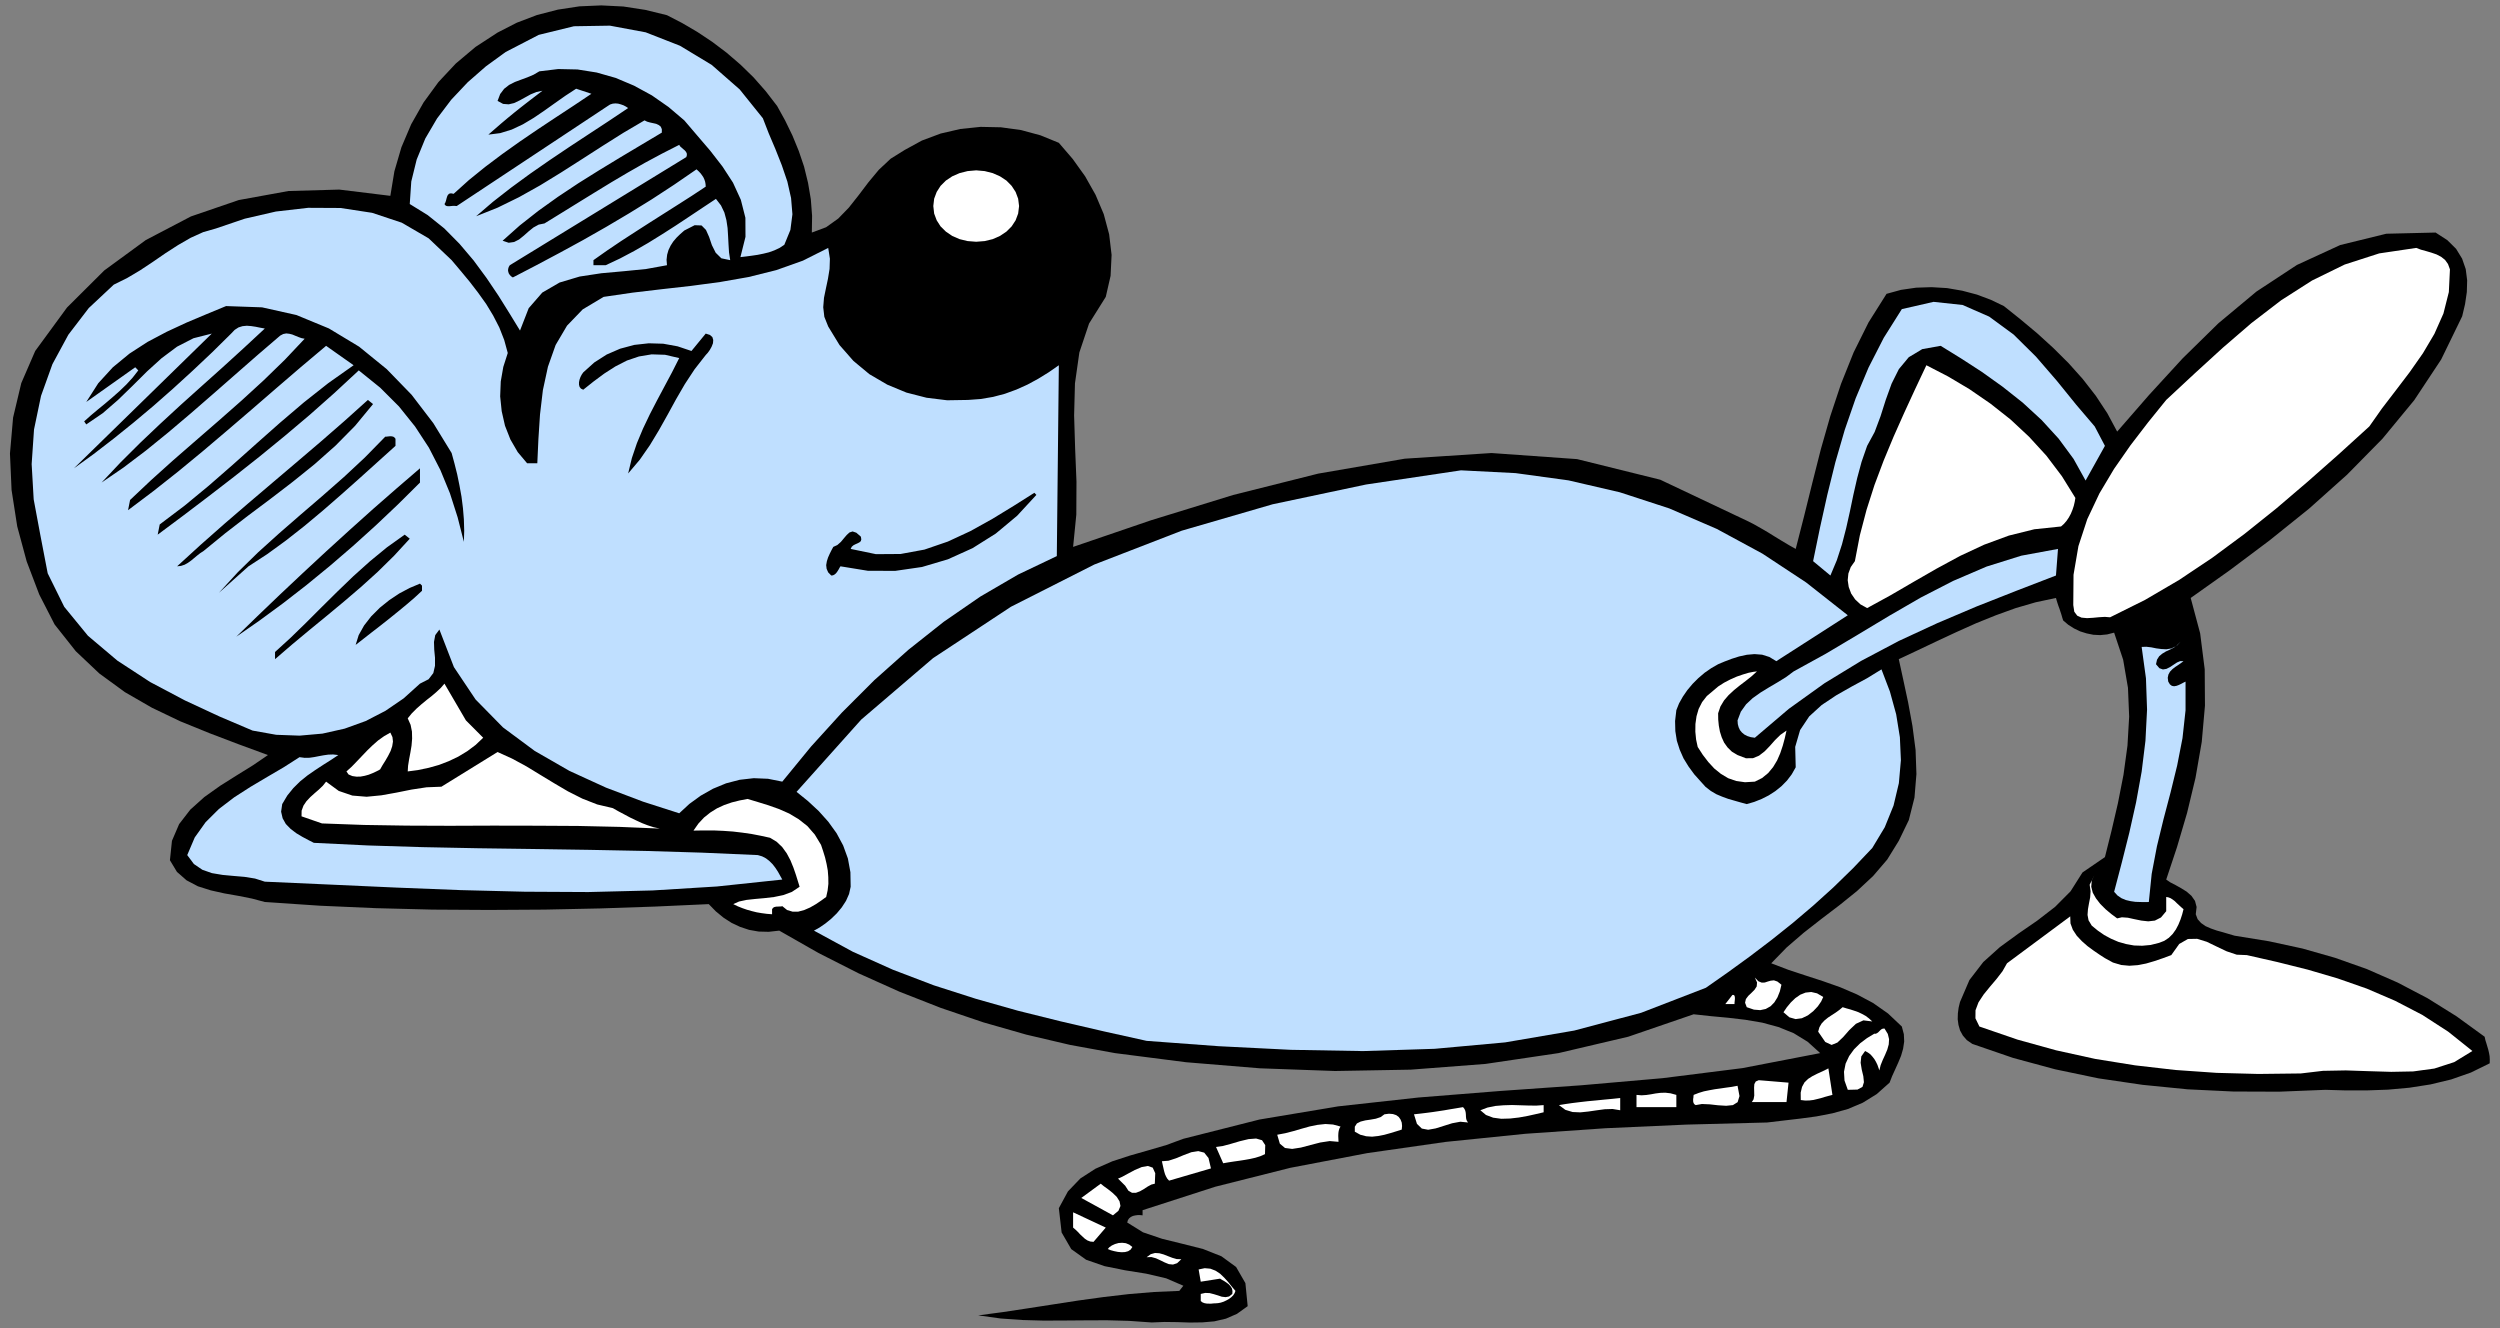 <?xml version="1.0" encoding="UTF-8" standalone="no"?>
<svg
   xmlns:dc="http://purl.org/dc/elements/1.1/"
   xmlns:cc="http://creativecommons.org/ns#"
   xmlns:rdf="http://www.w3.org/1999/02/22-rdf-syntax-ns#"
   xmlns:svg="http://www.w3.org/2000/svg"
   xmlns="http://www.w3.org/2000/svg"
   xmlns:sodipodi="http://sodipodi.sourceforge.net/DTD/sodipodi-0.dtd"
   xmlns:inkscape="http://www.inkscape.org/namespaces/inkscape"
   version="1.0"
   width="2487.337mm"
   height="1321.308mm"
   id="svg105"
   sodipodi:docname="GC000174.WMF">
  <rect width="100%" height="100%" fill="#808080" stroke="none"/>
  <sodipodi:namedview
     pagecolor="#ffffff"
     bordercolor="#666666"
     borderopacity="1"
     objecttolerance="10"
     gridtolerance="10"
     guidetolerance="10"
     inkscape:pageopacity="0"
     inkscape:pageshadow="2"
     inkscape:window-width="640"
     inkscape:window-height="480"
     id="namedview107" />
  <defs
     id="defs3">
    <pattern
       id="WMFhbasepattern"
       patternUnits="userSpaceOnUse"
       width="6"
       height="6"
       x="0"
       y="0" />
  </defs>
  <path
     style="fill:none;stroke:none;"
     d="  M 0,4993.28   L 9400.32,4993.28   L 9400.32,0   L 0,0   z "
     id="path5" />
  <path
     style="fill:#000000;fill-rule:evenodd;fill-opacity:1;stroke:none;"
     d="  M 2922.343,398.675   L 2952.5,453.271   L 2979.8,509.454   L 3003.608,567.541   L 3023.606,626.58   L 3038.526,687.524   L 3049.001,749.103   L 3053.763,811.634   L 3052.811,874.483   L 3106.458,854.485   L 3152.169,821.791   L 3191.849,780.845   L 3228.989,733.867   L 3265.495,685.62   L 3304.857,638.325   L 3349.298,596.743   L 3402.311,563.732   L 3466.751,528.499   L 3537.222,502.153   L 3611.186,485.013   L 3687.371,477.077   L 3763.874,478.664   L 3839.742,489.139   L 3912.435,508.819   L 3981.637,537.069   L 4033.697,597.695   L 4080.36,662.766   L 4119.723,732.597   L 4150.514,805.286   L 4170.831,881.148   L 4180.036,958.598   L 4176.227,1037.317   L 4158.133,1116.354   L 4095.28,1216.658   L 4058.775,1325.532   L 4042.268,1441.706   L 4039.093,1562.324   L 4042.903,1686.434   L 4047.982,1811.179   L 4047.347,1935.289   L 4035.284,2056.542   L 4327.963,1956.556   L 4637.148,1861.331   L 4956.809,1781.024   L 5282.502,1724.842   L 5608.512,1703.575   L 5930.395,1726.429   L 6243.072,1803.878   L 6541.465,1945.129   L 6568.447,1957.825   L 6595.429,1971.474   L 6621.777,1986.393   L 6648.442,2001.946   L 6674.472,2018.134   L 6700.502,2034.005   L 6726.532,2049.559   L 6752.562,2064.16   L 6784.306,1940.05   L 6815.414,1814.353   L 6847.158,1688.974   L 6882.712,1564.546   L 6923.026,1443.293   L 6970.325,1325.214   L 7026.511,1212.214   L 7094.126,1104.927   L 7148.408,1090.008   L 7205.547,1081.756   L 7263.321,1079.851   L 7321.73,1083.343   L 7378.869,1093.183   L 7434.103,1107.784   L 7486.48,1127.464   L 7535.366,1150.953   L 7598.536,1201.422   L 7660.755,1253.478   L 7721.068,1308.391   L 7778.524,1365.526   L 7832.172,1425.518   L 7881.057,1488.366   L 7924.546,1554.389   L 7961.369,1622.951   L 8081.044,1485.509   L 8207.702,1347.433   L 8341.978,1215.705   L 8485.144,1096.357   L 8637.197,996.371   L 8800.043,921.46   L 8973.365,878.926   L 9158.749,874.483   L 9202.873,903.05   L 9235.887,935.744   L 9258.425,972.564   L 9272.075,1011.924   L 9277.471,1054.14   L 9276.201,1098.261   L 9269.535,1143.652   L 9258.742,1189.36   L 9179.7,1351.877   L 9078.437,1504.872   L 8959.08,1649.614   L 8825.755,1785.151   L 8682.591,1913.07   L 8534.029,2032.418   L 8384.515,2144.466   L 8237.859,2248.579   L 8273.412,2381.577   L 8290.553,2516.796   L 8291.506,2653.602   L 8279.443,2789.774   L 8255.952,2924.994   L 8224.209,3057.039   L 8186.433,3185.275   L 8145.801,3307.481   L 8161.038,3317.955   L 8180.72,3328.113   L 8201.671,3339.857   L 8222.621,3352.871   L 8240.716,3368.742   L 8254.048,3387.787   L 8260.079,3410.641   L 8256.905,3437.939   L 8263.888,3456.349   L 8276.904,3470.95   L 8293.728,3482.695   L 8314.044,3491.582   L 8335.947,3499.2   L 8358.803,3505.549   L 8381.341,3512.214   L 8402.927,3518.563   L 8532.124,3539.512   L 8658.148,3566.81   L 8780.679,3601.726   L 8900.036,3643.942   L 9015.901,3694.729   L 9128.592,3753.768   L 9237.474,3821.695   L 9343.181,3898.51   L 9346.038,3911.524   L 9349.847,3923.586   L 9353.339,3935.331   L 9356.831,3947.075   L 9359.688,3959.454   L 9361.91,3971.834   L 9362.545,3984.848   L 9362.227,3998.497   L 9291.756,4033.095   L 9217.475,4059.123   L 9139.703,4077.851   L 9060.343,4090.23   L 8979.713,4097.53   L 8899.401,4100.387   L 8820.676,4100.387   L 8744.491,4098.165   L 8570.535,4105.148   L 8397.53,4104.514   L 8226.113,4096.261   L 8057.236,4079.438   L 7890.898,4054.997   L 7728.369,4021.033   L 7569.967,3978.182   L 7416.644,3925.491   L 7396.01,3911.207   L 7381.091,3894.066   L 7370.615,3875.021   L 7364.584,3854.072   L 7361.727,3832.805   L 7362.362,3810.586   L 7365.219,3789.001   L 7370.298,3768.052   L 7405.851,3685.206   L 7457.911,3617.597   L 7520.764,3561.097   L 7590.6,3510.31   L 7661.072,3461.745   L 7728.051,3410.006   L 7786.143,3351.602   L 7830.902,3280.818   L 7915.341,3223.048   L 7940.101,3124.014   L 7964.226,3020.219   L 7985.177,2913.249   L 8000.097,2804.058   L 8006.445,2694.867   L 8002.001,2586.628   L 7983.907,2480.928   L 7949.941,2379.037   L 7923.594,2385.703   L 7897.564,2388.242   L 7871.851,2386.973   L 7846.774,2381.894   L 7822.331,2374.276   L 7799.158,2363.166   L 7777.572,2349.517   L 7758.208,2333.012   L 7754.716,2321.902   L 7751.542,2310.793   L 7748.05,2300.318   L 7744.558,2289.526   L 7740.749,2279.368   L 7737.257,2268.894   L 7734.083,2258.736   L 7731.226,2248.579   L 7655.041,2264.767   L 7579.807,2286.669   L 7505.209,2313.649   L 7431.246,2343.486   L 7357.6,2376.498   L 7284.589,2410.461   L 7211.896,2445.06   L 7140.155,2478.706   L 7157.296,2557.425   L 7175.39,2641.858   L 7191.58,2730.1   L 7203.325,2820.246   L 7206.499,2910.71   L 7199.198,2999.269   L 7177.93,3083.702   L 7140.155,3161.786   L 7096.665,3232.253   L 7043.336,3294.466   L 6982.705,3350.967   L 6917.312,3403.658   L 6849.381,3455.397   L 6782.718,3507.453   L 6718.596,3562.684   L 6660.504,3622.358   L 6724.627,3646.799   L 6790.019,3668.383   L 6855.412,3689.65   L 6920.169,3712.504   L 6983.022,3739.485   L 7043.336,3771.544   L 7099.84,3811.221   L 7151.582,3860.103   L 7159.201,3888.988   L 7160.471,3916.603   L 7156.344,3943.901   L 7148.725,3970.246   L 7137.932,3996.275   L 7126.505,4021.668   L 7115.077,4046.744   L 7105.554,4071.185   L 7056.986,4114.354   L 7004.608,4146.73   L 6949.056,4170.219   L 6890.965,4186.407   L 6830.334,4198.151   L 6769.068,4206.404   L 6706.85,4213.705   L 6645.267,4221.006   L 6340.843,4228.941   L 6037.372,4242.59   L 5735.17,4263.539   L 5436.142,4294.011   L 5141.241,4336.228   L 4852.055,4391.458   L 4569.851,4462.56   L 4296.536,4550.801   L 4296.536,4570.164   L 4287.331,4569.212   L 4278.125,4569.212   L 4268.602,4570.481   L 4260.348,4572.386   L 4252.412,4576.195   L 4246.064,4581.273   L 4241.302,4588.257   L 4238.762,4597.144   L 4298.124,4633.964   L 4370.182,4658.405   L 4447.637,4677.45   L 4524.14,4696.813   L 4593.024,4724.111   L 4648.259,4764.423   L 4683.177,4825.049   L 4691.748,4911.704   L 4651.433,4940.589   L 4609.849,4958.682   L 4566.042,4968.839   L 4521.283,4972.648   L 4474.62,4973.283   L 4427.321,4971.696   L 4379.07,4971.061   L 4330.82,4972.965   L 4244.794,4966.934   L 4162.26,4964.712   L 4081.948,4965.03   L 4003.223,4965.665   L 3924.18,4965.982   L 3844.503,4963.76   L 3762.921,4958.047   L 3678.483,4946.302   L 3771.81,4933.923   L 3866.089,4919.639   L 3960.369,4905.038   L 4054.965,4890.437   L 4149.562,4877.423   L 4244.476,4866.313   L 4339.391,4858.378   L 4434.622,4854.252   L 4449.859,4834.889   L 4385.102,4806.957   L 4310.186,4789.499   L 4230.827,4776.802   L 4153.689,4761.248   L 4084.17,4737.125   L 4028.3,4697.13   L 3992.112,4634.599   L 3981.637,4543.183   L 4015.92,4480.017   L 4062.584,4431.453   L 4119.088,4394.95   L 4182.576,4367.017   L 4249.873,4345.115   L 4318.757,4325.435   L 4386.054,4305.756   L 4449.859,4282.267   L 4735.872,4209.896   L 5031.725,4160.379   L 5333.927,4127.05   L 5639.938,4102.609   L 5946.584,4081.025   L 6251.643,4054.362   L 6551.94,4016.589   L 6844.619,3960.089   L 6797.638,3917.555   L 6744.943,3885.179   L 6687.487,3862.007   L 6626.538,3845.502   L 6562.733,3834.709   L 6497.976,3827.091   L 6432.901,3821.061   L 6368.778,3814.077   L 6122.763,3898.51   L 5860.558,3960.089   L 5586.291,4000.718   L 5305.04,4022.303   L 5020.297,4027.381   L 4737.142,4017.224   L 4459.7,3994.37   L 4192.734,3960.089   L 4024.174,3929.3   L 3859.106,3890.575   L 3697.212,3844.232   L 3538.175,3790.271   L 3381.995,3729.01   L 3228.672,3660.13   L 3077.888,3583.633   L 2930.279,3499.518   L 2890.599,3503.961   L 2852.824,3503.009   L 2816.953,3496.661   L 2783.305,3485.551   L 2750.926,3470.315   L 2720.452,3450.635   L 2691.882,3427.147   L 2665.218,3399.849   L 2463.009,3409.054   L 2256.991,3416.037   L 2048.116,3420.481   L 1837.654,3421.751   L 1625.922,3420.481   L 1414.508,3415.085   L 1204.046,3405.88   L 995.806,3391.913   L 947.238,3378.899   L 896.13,3368.742   L 843.753,3359.537   L 792.645,3348.11   L 744.394,3332.874   L 701.54,3310.337   L 665.352,3278.596   L 639.005,3234.792   L 646.623,3161.786   L 673.605,3098.938   L 715.507,3044.66   L 768.52,2997.047   L 827.881,2954.831   L 890.416,2915.471   L 951.365,2877.699   L 1007.551,2839.291   L 897.083,2798.662   L 786.931,2756.763   L 677.732,2712.325   L 571.708,2661.538   L 469.81,2602.816   L 373.626,2532.667   L 285.06,2448.869   L 205.383,2348.248   L 147.609,2235.565   L 100.311,2111.138   L 64.758,1979.41   L 43.489,1842.603   L 37.458,1705.479   L 49.203,1570.26   L 79.995,1440.754   L 132.372,1319.818   L 252.047,1156.349   L 392.037,1017.003   L 548.217,902.733   L 718.047,813.856   L 897.717,752.277   L 1084.689,718.314   L 1275.787,712.918   L 1467.838,736.406   L 1483.075,644.038   L 1509.422,553.892   L 1546.245,467.237   L 1592.909,385.026   L 1648.778,308.529   L 1714.17,238.697   L 1788.134,176.484   L 1870.985,122.523   L 1943.361,85.385   L 2019.229,56.5   L 2097.954,36.185   L 2179.218,23.806   L 2261.118,20.315   L 2343.969,24.441   L 2426.503,37.138   L 2508.085,57.135   L 2565.224,86.655   L 2622.046,119.983   L 2677.915,157.121   L 2732.197,198.068   L 2784.257,242.824   L 2833.778,291.071   L 2879.806,343.445   L 2922.343,398.675  z "
     id="path7" />
  <path
     style="fill:#bfdfff;fill-rule:evenodd;fill-opacity:1;stroke:none;"
     d="  M 2868.696,444.701   L 2890.599,501.201   L 2915.677,560.24   L 2939.802,621.184   L 2960.753,682.763   L 2974.72,744.659   L 2979.8,805.603   L 2972.181,864.643   L 2949.325,920.508   L 2930.914,932.57   L 2911.868,941.458   L 2891.552,948.758   L 2870.918,953.837   L 2849.015,958.281   L 2827.429,961.455   L 2805.843,964.312   L 2784.257,966.851   L 2803.303,890.671   L 2802.986,818.935   L 2785.844,751.325   L 2756.323,686.889   L 2716.643,625.945   L 2670.614,566.589   L 2621.411,509.136   L 2573.16,452.636   L 2514.117,402.484   L 2451.264,358.681   L 2384.284,322.178   L 2315.082,292.975   L 2243.659,272.661   L 2171.6,261.234   L 2099.224,259.647   L 2028.118,268.217   L 2006.532,280.914   L 1983.359,290.754   L 1959.233,299.641   L 1936.378,308.211   L 1914.474,319.321   L 1895.745,333.922   L 1880.826,353.602   L 1870.985,379.63   L 1891.936,390.74   L 1912.887,392.327   L 1933.203,387.566   L 1953.837,377.726   L 1974.153,366.616   L 1995.421,354.872   L 2017.007,345.984   L 2039.863,341.223   L 2011.611,362.807   L 1984.628,383.439   L 1958.598,403.754   L 1933.521,423.751   L 1908.761,444.066   L 1884.635,464.38   L 1860.51,485.33   L 1836.384,506.279   L 1881.143,500.566   L 1924.315,487.234   L 1966.217,467.555   L 2007.167,443.114   L 2046.846,416.133   L 2086.526,387.883   L 2126.206,359.95   L 2166.521,333.605   L 2223.977,352.65   L 2156.998,397.406   L 2089.383,441.844   L 2021.451,486.917   L 1954.789,532.308   L 1888.762,579.285   L 1824.957,627.215   L 1763.373,677.05   L 1705.917,728.788   L 1695.759,726.884   L 1688.775,728.471   L 1684.014,733.232   L 1681.157,739.581   L 1678.935,747.199   L 1677.03,754.817   L 1674.491,762.117   L 1671.316,767.196   L 1674.491,771.957   L 1678.935,774.496   L 1684.014,775.449   L 1690.045,775.449   L 1696.076,774.814   L 1703.06,774.179   L 1710.044,774.179   L 1717.345,774.814   L 2285.243,398.675   L 2294.131,392.962   L 2303.972,389.788   L 2314.448,388.835   L 2324.923,389.788   L 2335.081,392.644   L 2344.922,396.136   L 2353.81,400.897   L 2362.063,406.293   L 2290.005,454.541   L 2216.041,503.105   L 2140.808,552.622   L 2066.21,602.774   L 1992.247,654.196   L 1921.141,706.252   L 1853.209,759.26   L 1790.356,813.221   L 1871.303,780.845   L 1951.615,741.485   L 2030.975,697.047   L 2109.699,648.799   L 2187.789,598.965   L 2266.197,548.496   L 2344.287,499.296   L 2423.646,452.636   L 2433.17,457.397   L 2444.28,460.571   L 2456.025,463.111   L 2467.453,465.65   L 2476.976,470.094   L 2484.595,476.125   L 2488.722,485.647   L 2488.722,498.661   L 2410.949,545.004   L 2332.224,591.982   L 2252.864,640.229   L 2174.774,689.111   L 2097.954,740.215   L 2024.308,792.907   L 1954.472,847.82   L 1890.032,905.272   L 1912.887,912.89   L 1933.203,910.033   L 1951.932,900.511   L 1970.026,885.91   L 1987.485,870.356   L 2005.897,855.438   L 2025.578,844.645   L 2047.481,840.202   L 2110.334,801.477   L 2173.505,762.435   L 2236.358,723.71   L 2299.21,685.302   L 2362.063,648.165   L 2425.551,611.979   L 2489.356,577.698   L 2554.114,544.687   L 2557.606,550.4   L 2563.002,555.162   L 2568.716,560.24   L 2574.43,565.001   L 2579.192,570.398   L 2582.366,576.111   L 2583.001,583.094   L 2580.779,590.712   L 1917.014,997.323   L 1913.205,1003.671   L 1911.3,1009.702   L 1910.348,1016.05   L 1911.3,1022.081   L 1913.205,1028.112   L 1917.014,1033.826   L 1921.775,1038.904   L 1928.442,1043.348   L 2017.007,997.323   L 2105.255,950.345   L 2192.551,902.733   L 2279.529,853.216   L 2365.238,802.429   L 2450.629,749.738   L 2535.068,694.507   L 2619.189,636.738   L 2627.125,644.038   L 2634.108,651.339   L 2639.822,658.957   L 2644.901,666.575   L 2648.711,674.828   L 2651.568,683.398   L 2653.155,692.286   L 2653.79,701.808   L 2601.412,736.406   L 2548.717,770.053   L 2495.705,803.699   L 2442.693,837.345   L 2389.363,871.626   L 2336.033,906.224   L 2283.338,941.775   L 2231.596,978.278   L 2231.596,997.323   L 2277.625,997.323   L 2331.589,971.93   L 2384.919,943.679   L 2437.296,913.525   L 2489.039,881.466   L 2540.147,848.772   L 2590.937,815.126   L 2641.41,781.48   L 2692.2,747.833   L 2711.246,772.592   L 2723.944,799.255   L 2731.562,827.822   L 2736.006,857.342   L 2737.911,888.132   L 2739.498,918.604   L 2741.403,949.076   L 2745.847,978.278   L 2712.516,971.295   L 2691.247,950.345   L 2676.963,921.778   L 2666.487,890.988   L 2654.742,864.643   L 2638.235,847.82   L 2612.205,846.867   L 2573.16,866.865   L 2557.606,880.514   L 2543.956,893.845   L 2531.576,908.446   L 2521.735,923.682   L 2513.799,940.188   L 2508.72,957.646   L 2506.498,977.008   L 2508.085,997.323   L 2429.36,1011.607   L 2345.874,1019.859   L 2261.435,1027.477   L 2179.853,1039.857   L 2104.303,1062.393   L 2039.228,1100.166   L 1988.12,1158.888   L 1955.424,1243.003   L 1916.379,1179.203   L 1874.794,1112.545   L 1829.718,1045.57   L 1780.833,979.23   L 1727.82,916.699   L 1670.681,858.929   L 1608.146,808.777   L 1540.849,767.196   L 1546.563,682.446   L 1566.879,599.917   L 1599.257,520.881   L 1643.381,445.653   L 1696.711,375.186   L 1758.612,309.481   L 1827.179,249.489   L 1901.459,195.529   L 2025.896,131.093   L 2158.267,98.717   L 2293.497,96.495   L 2428.091,121.571   L 2556.971,172.04   L 2676.328,244.093   L 2781.4,336.144   L 2868.696,444.701  z "
     id="path9" />
  <path
     style="fill:#000000;fill-rule:evenodd;fill-opacity:1;stroke:none;"
     d="  M 4035.284,709.743   L 4052.743,752.595   L 4070.52,796.716   L 4086.709,842.106   L 4100.042,888.132   L 4108.295,935.427   L 4111.152,982.722   L 4106.39,1030.652   L 4093.058,1077.947   L 4062.266,1143.017   L 4022.904,1204.278   L 3975.606,1260.779   L 3921.958,1310.613   L 3862.28,1353.147   L 3798.157,1386.158   L 3730.225,1409.012   L 3659.436,1419.487   L 3613.408,1420.756   L 3566.744,1421.074   L 3519.128,1419.487   L 3471.83,1414.726   L 3424.849,1406.473   L 3380.09,1392.506   L 3337.553,1373.144   L 3298.508,1346.481   L 3276.605,1324.579   L 3253.432,1301.091   L 3230.576,1276.967   L 3210.26,1251.573   L 3193.753,1226.498   L 3183.913,1201.104   L 3182.326,1176.028   L 3191.214,1150.953   L 3175.659,1083.025   L 3174.39,1017.003   L 3185.5,953.202   L 3208.356,891.623   L 3239.782,833.218   L 3279.462,777.353   L 3324.856,724.662   L 3375.329,675.145   L 3454.371,629.12   L 3540.397,591.664   L 3629.914,566.589   L 3721.019,555.796   L 3809.585,562.462   L 3893.706,588.49   L 3969.574,636.738   L 4035.284,709.743  z "
     id="path11" />
  <path
     style="fill:#bfdfff;fill-rule:evenodd;fill-opacity:1;stroke:none;"
     d="  M 1698.299,978.278   L 1732.582,1018.907   L 1766.23,1059.536   L 1797.974,1100.801   L 1828.131,1143.017   L 1854.478,1186.503   L 1877.651,1231.576   L 1896.063,1278.554   L 1909.395,1327.436   L 1892.571,1379.81   L 1883.048,1434.406   L 1880.826,1490.588   L 1886.54,1546.136   L 1898.92,1600.732   L 1919.236,1652.471   L 1946.853,1700.083   L 1982.089,1741.982   L 2020.499,1741.982   L 2024.626,1651.201   L 2030.657,1558.515   L 2041.45,1467.099   L 2060.496,1378.858   L 2089.383,1297.282   L 2132.238,1224.593   L 2191.281,1163.332   L 2270.006,1116.354   L 2378.57,1100.483   L 2488.722,1087.469   L 2598.555,1075.09   L 2707.754,1060.489   L 2814.731,1041.761   L 2919.169,1015.733   L 3019.162,980.182   L 3114.394,932.252   L 3120.742,972.882   L 3119.473,1011.289   L 3113.441,1048.427   L 3105.823,1084.295   L 3098.522,1119.846   L 3095.665,1155.396   L 3099.791,1191.264   L 3114.394,1227.767   L 3156.93,1297.599   L 3209.308,1357.273   L 3269.304,1407.108   L 3336.601,1446.467   L 3408.66,1476.304   L 3484.21,1495.667   L 3561.665,1505.189   L 3640.073,1503.92   L 3687.688,1500.428   L 3734.352,1492.493   L 3778.793,1480.748   L 3822.282,1464.878   L 3863.867,1446.15   L 3904.182,1424.248   L 3943.227,1400.124   L 3981.637,1373.461   L 3974.018,2091.14   L 3828.314,2160.655   L 3686.736,2243.183   L 3548.968,2338.09   L 3415.961,2443.473   L 3287.715,2557.743   L 3165.819,2679.631   L 3049.954,2807.232   L 2941.707,2939.277   L 2888.06,2928.485   L 2834.412,2926.263   L 2781.4,2932.294   L 2730.293,2945.626   L 2681.09,2965.94   L 2635.061,2991.969   L 2592.207,3023.075   L 2554.114,3058.309   L 2417.933,3014.505   L 2278.894,2961.814   L 2141.443,2898.965   L 2010.658,2823.738   L 1891.301,2735.178   L 1788.451,2630.431   L 1706.869,2508.543   L 1652.27,2367.293   L 1636.715,2388.242   L 1631.954,2413.953   L 1632.906,2443.155   L 1635.763,2473.31   L 1635.763,2503.782   L 1629.414,2531.08   L 1611.638,2554.251   L 1579.259,2570.757   L 1517.676,2626.305   L 1449.426,2672.965   L 1375.146,2711.372   L 1296.103,2739.94   L 1212.617,2758.667   L 1126.591,2766.285   L 1038.66,2763.111   L 949.777,2747.24   L 825.976,2694.549   L 695.509,2633.923   L 564.724,2564.726   L 441.24,2484.102   L 330.771,2390.782   L 241.571,2281.908   L 179.353,2155.893   L 151.418,2010.516   L 126.658,1877.836   L 119.04,1745.156   L 127.928,1615.015   L 154.275,1488.684   L 197.13,1369.335   L 257.126,1258.557   L 333.946,1158.253   L 427.908,1070.329   L 477.428,1045.888   L 526.631,1016.685   L 574.565,984.944   L 622.498,951.932   L 669.796,921.46   L 717.095,894.162   L 764.076,872.896   L 811.691,859.247   L 920.256,822.426   L 1037.39,795.446   L 1158.652,781.48   L 1280.549,782.114   L 1398.954,800.207   L 1510.692,837.345   L 1611.638,896.067   L 1698.299,978.278  z "
     id="path13" />
  <path
     style="fill:#ffffff;fill-rule:evenodd;fill-opacity:1;stroke:none;"
     d="  M 9212.714,1012.876   L 9208.587,1098.261   L 9188.271,1178.885   L 9154.305,1255.382   L 9111.133,1328.388   L 9061.295,1399.49   L 9008.918,1468.369   L 8956.858,1536.296   L 8909.559,1603.589   L 8794.012,1708.653   L 8677.512,1811.496   L 8560.059,1911.8   L 8440.702,2007.342   L 8318.488,2097.806   L 8194.052,2180.969   L 8066.124,2255.88   L 7934.704,2321.267   L 7915.341,2319.68   L 7893.437,2320.95   L 7870.264,2323.172   L 7848.043,2324.441   L 7827.41,2322.537   L 7811.221,2315.236   L 7800.11,2300.318   L 7796.301,2275.242   L 7797.253,2161.289   L 7815.665,2053.685   L 7848.996,1952.112   L 7894.707,1855.3   L 7949.624,1763.249   L 8011.525,1674.372   L 8077.552,1588.352   L 8145.801,1503.92   L 8251.508,1405.521   L 8358.168,1308.074   L 8466.415,1214.753   L 8578.153,1129.051   L 8694.336,1054.775   L 8816.867,994.784   L 8946.7,952.885   L 9086.055,932.252   L 9103.832,938.918   L 9123.513,944.314   L 9142.877,950.028   L 9162.241,956.694   L 9179.382,965.581   L 9194.302,977.326   L 9205.413,992.879   L 9212.714,1012.876  z "
     id="path15" />
  <path
     style="fill:#bfdfff;fill-rule:evenodd;fill-opacity:1;stroke:none;"
     d="  M 7915.341,1676.594   L 7842.647,1807.053   L 7797.253,1725.476   L 7741.384,1649.614   L 7676.944,1579.147   L 7605.837,1513.76   L 7529.97,1453.768   L 7452.197,1398.22   L 7373.79,1347.433   L 7297.604,1300.456   L 7228.403,1312.835   L 7177.612,1343.307   L 7140.472,1388.063   L 7113.172,1442.658   L 7091.269,1503.285   L 7071.588,1565.181   L 7049.367,1624.538   L 7021.115,1676.594   L 7000.164,1736.903   L 6983.657,1798.165   L 6969.372,1860.696   L 6956.357,1923.227   L 6942.39,1985.758   L 6926.518,2047.019   L 6907.154,2106.694   L 6883.029,2164.146   L 6817.954,2110.185   L 6843.667,1985.441   L 6871.284,1861.013   L 6901.758,1737.856   L 6936.994,1616.285   L 6977.943,1497.889   L 7026.511,1382.032   L 7083.65,1270.301   L 7151.582,1162.38   L 7270.939,1135.082   L 7380.138,1146.826   L 7480.132,1190.63   L 7571.872,1257.922   L 7655.993,1341.085   L 7734.4,1431.866   L 7807.411,1522.012   L 7876.93,1603.589   L 7915.341,1676.594  z "
     id="path17" />
  <path
     style="fill:#000000;fill-rule:evenodd;fill-opacity:1;stroke:none;"
     d="  M 1698.299,1703.575   L 1709.091,1743.252   L 1719.249,1783.881   L 1727.82,1825.78   L 1735.439,1867.679   L 1740.835,1910.53   L 1744.327,1953.064   L 1745.597,1995.915   L 1744.327,2037.497   L 1720.837,1945.129   L 1691.95,1854.982   L 1656.079,1767.693   L 1612.907,1683.578   L 1560.847,1603.906   L 1500.216,1528.361   L 1429.745,1457.894   L 1349.116,1392.824   L 1257.376,1477.891   L 1165.001,1559.785   L 1071.039,1639.139   L 976.76,1716.271   L 881.211,1791.816   L 785.344,1865.775   L 689.16,1938.78   L 592.976,2010.516   L 600.595,1972.109   L 693.922,1901.643   L 785.027,1826.415   L 874.544,1748.33   L 963.745,1668.659   L 1052.628,1589.94   L 1142.78,1513.125   L 1234.838,1440.436   L 1329.752,1373.461   L 1226.267,1300.456   L 1131.67,1380.127   L 1038.978,1459.799   L 946.92,1539.47   L 855.181,1618.19   L 763.123,1696.274   L 670.749,1772.454   L 576.787,1846.73   L 481.555,1918.466   L 489.173,1880.058   L 567.898,1805.783   L 650.75,1731.19   L 736.458,1656.597   L 823.119,1581.369   L 908.51,1506.142   L 991.997,1429.644   L 1071.357,1352.512   L 1145.637,1273.793   L 1133.892,1271.571   L 1122.464,1267.444   L 1110.719,1262.683   L 1099.291,1257.922   L 1087.863,1255.065   L 1076.436,1253.795   L 1065.008,1256.017   L 1053.58,1262.048   L 970.728,1333.15   L 886.924,1406.473   L 802.168,1480.748   L 717.412,1554.389   L 632.338,1626.443   L 548.217,1694.687   L 464.413,1758.17   L 381.879,1814.67   L 453.303,1738.808   L 527.266,1665.167   L 602.817,1593.431   L 679.954,1522.33   L 758.044,1452.181   L 837.087,1381.397   L 916.129,1309.343   L 995.806,1235.385   L 978.347,1232.211   L 961.205,1228.719   L 944.381,1226.18   L 928.192,1224.91   L 912.002,1226.498   L 896.765,1231.259   L 882.48,1240.464   L 869.148,1254.43   L 797.724,1324.897   L 724.713,1393.776   L 650.75,1461.386   L 576.469,1526.774   L 501.236,1589.94   L 426.321,1650.249   L 351.722,1707.701   L 278.077,1761.027   L 796.454,1254.43   L 727.57,1271.888   L 665.669,1303.63   L 607.896,1346.799   L 552.979,1396.633   L 498.697,1450.594   L 443.78,1503.92   L 386.323,1553.754   L 324.423,1595.97   L 316.487,1584.543   L 340.612,1562.959   L 366.959,1540.74   L 394.577,1518.203   L 422.511,1494.397   L 449.494,1470.591   L 475.524,1445.515   L 499.014,1419.804   L 519.965,1392.824   L 508.537,1381.08   L 324.423,1511.538   L 369.499,1441.071   L 424.416,1381.08   L 486.951,1329.658   L 555.201,1285.537   L 627.259,1247.447   L 701.858,1212.849   L 776.456,1181.425   L 850.102,1150.953   L 985.331,1155.714   L 1114.528,1184.599   L 1236.742,1235.068   L 1350.385,1303.63   L 1454.188,1388.063   L 1547.832,1484.557   L 1629.414,1591.209   L 1698.299,1703.575  z "
     id="path19" />
  <path
     style="fill:#000000;fill-rule:evenodd;fill-opacity:1;stroke:none;"
     d="  M 2653.79,1335.054   L 2611.888,1388.697   L 2575.382,1444.245   L 2542.051,1501.698   L 2510.625,1559.15   L 2478.246,1616.92   L 2443.963,1673.738   L 2405.87,1728.651   L 2362.063,1780.389   L 2376.031,1722.62   L 2395.077,1666.437   L 2417.933,1611.841   L 2443.645,1557.88   L 2470.945,1505.189   L 2499.197,1452.181   L 2527.132,1399.807   L 2554.114,1346.481   L 2500.784,1334.102   L 2450.629,1332.515   L 2402.695,1340.45   L 2357.619,1355.686   L 2314.13,1377.905   L 2272.546,1404.568   L 2232.231,1434.406   L 2193.186,1465.512   L 2184.615,1461.386   L 2179.536,1455.037   L 2177.314,1446.785   L 2177.314,1437.262   L 2179.218,1427.74   L 2182.71,1417.9   L 2187.472,1408.695   L 2193.186,1400.442   L 2234.77,1362.987   L 2281.434,1333.15   L 2331.907,1311.248   L 2385.236,1296.964   L 2439.518,1290.933   L 2494.118,1292.52   L 2548.083,1302.36   L 2600.142,1319.818   L 2653.79,1254.43   L 2669.662,1259.509   L 2678.867,1267.762   L 2682.042,1278.554   L 2681.09,1290.616   L 2676.01,1303.63   L 2669.344,1315.692   L 2661.408,1326.801   L 2653.79,1335.054  z "
     id="path21" />
  <path
     style="fill:#ffffff;fill-rule:evenodd;fill-opacity:1;stroke:none;"
     d="  M 7804.237,1872.44   L 7801.697,1887.359   L 7798.206,1902.277   L 7793.127,1917.514   L 7787.095,1932.115   L 7779.477,1946.081   L 7770.906,1958.778   L 7761.065,1970.205   L 7750.272,1979.727   L 7649.962,1990.202   L 7554.095,2014.008   L 7461.085,2048.289   L 7371.25,2090.188   L 7282.685,2138.118   L 7195.389,2188.27   L 7108.093,2239.057   L 7021.115,2286.669   L 6996.037,2272.703   L 6976.039,2253.975   L 6961.119,2232.073   L 6951.913,2207.315   L 6948.104,2181.921   L 6950.644,2156.528   L 6959.532,2132.405   L 6975.086,2110.185   L 6993.815,2012.738   L 7018.893,1917.196   L 7048.732,1823.876   L 7083.333,1731.825   L 7120.791,1641.678   L 7160.788,1551.85   L 7201.738,1462.973   L 7243.957,1373.461   L 7325.539,1415.678   L 7406.168,1463.608   L 7484.576,1517.569   L 7559.809,1576.926   L 7630.28,1642.631   L 7695.355,1713.732   L 7753.447,1790.547   L 7804.237,1872.44  z "
     id="path23" />
  <path
     style="fill:#000000;fill-rule:evenodd;fill-opacity:1;stroke:none;"
     d="  M 1402.763,1519.473   L 1335.466,1601.049   L 1261.82,1675.642   L 1183.095,1745.474   L 1101.196,1811.496   L 1016.757,1876.249   L 932.001,1939.733   L 847.562,2004.803   L 765.663,2071.778   L 752.965,2080.031   L 741.22,2089.236   L 729.792,2098.758   L 718.682,2107.963   L 706.619,2116.534   L 694.239,2123.517   L 680.589,2127.961   L 665.987,2129.548   L 754.235,2048.924   L 844.07,1969.57   L 934.858,1891.485   L 1025.963,1814.036   L 1116.433,1737.221   L 1206.903,1660.089   L 1295.786,1582.639   L 1383.399,1503.92   L 1402.763,1519.473  z "
     id="path25" />
  <path
     style="fill:#000000;fill-rule:evenodd;fill-opacity:1;stroke:none;"
     d="  M 1487.201,1649.931   L 1487.201,1676.594   L 1419.27,1737.856   L 1351.02,1799.435   L 1282.136,1860.696   L 1213.569,1920.37   L 1144.05,1978.457   L 1074.531,2033.053   L 1004.694,2083.84   L 934.54,2129.548   L 823.119,2229.216   L 894.543,2151.45   L 970.411,2077.174   L 1049.136,2006.073   L 1130.083,1935.606   L 1211.347,1865.775   L 1292.611,1794.356   L 1371.971,1720.398   L 1448.791,1641.996   L 1453.236,1641.996   L 1458.315,1641.361   L 1463.711,1640.726   L 1469.425,1640.409   L 1474.504,1641.044   L 1479.266,1642.313   L 1483.71,1645.487   L 1487.201,1649.931  z "
     id="path27" />
  <path
     style="fill:#000000;fill-rule:evenodd;fill-opacity:1;stroke:none;"
     d="  M 1579.259,1814.67   L 1497.042,1896.247   L 1413.238,1975.601   L 1327.53,2053.05   L 1240.869,2127.643   L 1152.938,2199.697   L 1064.69,2268.259   L 976.125,2333.329   L 888.512,2394.273   L 968.189,2316.823   L 1051.675,2236.834   L 1138.019,2155.576   L 1226.584,2073.365   L 1315.467,1992.424   L 1404.667,1912.435   L 1492.915,1835.303   L 1579.259,1761.027   L 1579.259,1814.67  z "
     id="path29" />
  <path
     style="fill:#bfdfff;fill-rule:evenodd;fill-opacity:1;stroke:none;"
     d="  M 6948.422,2313.649   L 6679.551,2486.324   L 6653.521,2470.453   L 6626.221,2461.883   L 6597.651,2459.661   L 6568.765,2462.2   L 6539.56,2468.549   L 6511.625,2477.436   L 6484.961,2487.594   L 6460.835,2497.751   L 6434.805,2512.669   L 6410.045,2529.81   L 6386.555,2549.807   L 6364.969,2571.392   L 6344.97,2595.198   L 6328.146,2619.639   L 6313.861,2645.032   L 6303.703,2670.426   L 6298.941,2711.372   L 6299.894,2749.462   L 6305.608,2785.648   L 6316.4,2819.294   L 6330.685,2851.67   L 6349.414,2882.142   L 6371,2911.662   L 6395.76,2939.277   L 6413.537,2958.957   L 6433.218,2974.193   L 6454.169,2986.573   L 6476.072,2995.778   L 6498.61,3004.03   L 6521.783,3010.696   L 6544.957,3017.362   L 6568.447,3023.71   L 6596.699,3015.457   L 6624.634,3004.348   L 6650.981,2991.016   L 6676.059,2974.828   L 6698.914,2956.418   L 6719.865,2935.151   L 6737.642,2911.662   L 6752.562,2885.317   L 6750.657,2808.502   L 6769.068,2745.336   L 6803.352,2693.914   L 6850.333,2651.063   L 6904.615,2614.878   L 6962.706,2581.866   L 7020.797,2550.442   L 7075.08,2517.113   L 7106.824,2600.594   L 7130.314,2685.979   L 7144.281,2772.316   L 7148.091,2858.654   L 7140.472,2944.991   L 7120.473,3029.106   L 7087.46,3110.682   L 7040.479,3188.767   L 6968.42,3264.629   L 6894.457,3336.683   L 6818.271,3405.562   L 6740.499,3471.585   L 6660.504,3535.386   L 6579.875,3596.647   L 6497.658,3656.321   L 6414.807,3714.409   L 6171.648,3808.364   L 5919.602,3875.339   L 5659.937,3919.777   L 5394.875,3943.901   L 5125.369,3952.471   L 4853.959,3947.71   L 4581.914,3934.061   L 4311.773,3914.064   L 4150.197,3878.196   L 3988.938,3840.74   L 3827.997,3800.746   L 3668.959,3755.673   L 3511.51,3705.204   L 3357.552,3646.481   L 3206.768,3578.872   L 3060.747,3499.518   L 3081.38,3488.091   L 3103.601,3472.855   L 3125.504,3455.079   L 3146.772,3434.447   L 3165.501,3411.911   L 3181.373,3387.47   L 3192.801,3361.759   L 3198.832,3334.461   L 3197.88,3279.865   L 3188.357,3228.126   L 3170.58,3179.244   L 3145.82,3133.219   L 3114.711,3090.05   L 3078.523,3049.738   L 3038.208,3012.283   L 2995.354,2977.685   L 3238.512,2705.976   L 3508.653,2474.897   L 3801.649,2281.59   L 4114.961,2122.882   L 4443.828,1995.598   L 4785.71,1896.247   L 5136.797,1821.971   L 5493.916,1768.645   L 5699.299,1779.12   L 5898.333,1806.418   L 6091.019,1851.173   L 6277.038,1911.8   L 6455.756,1988.932   L 6627.491,2081.935   L 6791.607,2190.174   L 6948.422,2313.649  z "
     id="path31" />
  <path
     style="fill:#000000;fill-rule:evenodd;fill-opacity:1;stroke:none;"
     d="  M 3897.198,1861.013   L 3824.822,1939.415   L 3744.51,2006.39   L 3657.214,2061.303   L 3564.522,2103.202   L 3467.068,2132.087   L 3366.44,2146.688   L 3263.59,2146.371   L 3160.422,2129.548   L 3157.248,2134.626   L 3154.391,2140.023   L 3150.899,2145.736   L 3147.407,2151.132   L 3142.963,2156.528   L 3137.884,2160.655   L 3132.17,2163.511   L 3125.822,2164.146   L 3114.076,2152.084   L 3108.362,2138.753   L 3106.775,2125.104   L 3109.315,2110.503   L 3113.759,2096.536   L 3120.108,2082.253   L 3126.774,2068.921   L 3133.44,2056.542   L 3148.677,2049.559   L 3162.01,2037.814   L 3173.12,2024.483   L 3183.913,2011.786   L 3194.388,2002.264   L 3206.133,1998.455   L 3220.101,2003.216   L 3237.242,2018.134   L 3238.83,2028.292   L 3236.925,2034.958   L 3231.846,2039.401   L 3225.18,2042.893   L 3217.244,2046.385   L 3209.625,2050.194   L 3202.959,2055.907   L 3198.832,2064.16   L 3293.747,2083.84   L 3386.439,2083.205   L 3476.274,2066.699   L 3564.205,2036.545   L 3648.961,1997.185   L 3731.812,1951.16   L 3811.807,1902.277   L 3889.58,1853.078   L 3897.198,1861.013  z "
     id="path33" />
  <path
     style="fill:#000000;fill-rule:evenodd;fill-opacity:1;stroke:none;"
     d="  M 1540.849,2025.753   L 1481.805,2089.871   L 1420.539,2150.18   L 1357.369,2207.315   L 1293.246,2262.228   L 1227.854,2316.506   L 1162.779,2369.832   L 1098.021,2423.793   L 1034.216,2478.706   L 1034.216,2451.726   L 1092.625,2398.4   L 1151.034,2341.582   L 1209.442,2283.177   L 1269.121,2224.138   L 1329.117,2166.368   L 1391.335,2110.503   L 1455.14,2058.129   L 1521.802,2010.516   L 1540.849,2025.753  z "
     id="path35" />
  <path
     style="fill:#bfdfff;fill-rule:evenodd;fill-opacity:1;stroke:none;"
     d="  M 7731.226,2164.146   L 7581.395,2221.916   L 7432.516,2280.638   L 7285.224,2343.169   L 7140.472,2410.144   L 6998.259,2485.372   L 6860.491,2569.487   L 6726.849,2665.347   L 6598.921,2774.221   L 6583.684,2771.999   L 6570.669,2767.872   L 6559.559,2762.159   L 6550.353,2754.541   L 6543.052,2745.653   L 6537.973,2734.861   L 6534.798,2722.799   L 6533.846,2708.833   L 6546.226,2676.139   L 6565.908,2648.524   L 6590.985,2625.035   L 6620.507,2604.086   L 6651.616,2585.041   L 6683.995,2565.995   L 6715.421,2546.633   L 6744.943,2524.731   L 6865.57,2458.391   L 6984.609,2387.607   L 7103.332,2316.189   L 7223.006,2246.992   L 7344.585,2184.461   L 7470.291,2130.5   L 7601.076,2089.553   L 7738.845,2064.16   L 7731.226,2164.146  z "
     id="path37" />
  <path
     style="fill:#000000;fill-rule:evenodd;fill-opacity:1;stroke:none;"
     d="  M 1586.877,2202.236   L 1586.877,2221.599   L 1557.99,2248.262   L 1527.199,2274.607   L 1494.82,2301.27   L 1462.124,2327.616   L 1428.793,2353.961   L 1396.731,2378.72   L 1365.94,2402.843   L 1337.37,2425.063   L 1348.798,2388.242   L 1369.114,2352.057   L 1395.779,2317.776   L 1428.158,2285.399   L 1463.711,2256.832   L 1501.804,2231.439   L 1540.849,2210.806   L 1579.259,2194.618   L 1586.877,2202.236  z "
     id="path39" />
  <path
     style="fill:#bfdfff;fill-rule:evenodd;fill-opacity:1;stroke:none;"
     d="  M 8107.391,2497.751   L 8120.089,2512.669   L 8133.421,2517.431   L 8146.753,2515.209   L 8160.403,2508.226   L 8173.418,2499.655   L 8186.433,2491.085   L 8198.496,2486.006   L 8210.876,2486.324   L 8201.036,2493.624   L 8190.56,2500.925   L 8179.45,2508.226   L 8169.292,2516.161   L 8160.086,2525.684   L 8154.055,2536.476   L 8151.515,2548.855   L 8153.42,2563.139   L 8159.769,2573.613   L 8167.07,2579.01   L 8175.323,2580.597   L 8184.529,2579.01   L 8193.1,2575.835   L 8202.305,2571.392   L 8210.559,2566.948   L 8218.495,2563.139   L 8218.495,2671.06   L 8207.067,2775.49   L 8187.068,2878.016   L 8162.308,2979.272   L 8135.643,3080.528   L 8110.883,3182.419   L 8091.202,3285.896   L 8080.409,3391.913   L 8064.537,3392.231   L 8048.03,3391.913   L 8029.936,3391.279   L 8012.159,3388.739   L 7994.383,3384.613   L 7977.559,3377.63   L 7962.639,3367.472   L 7949.941,3353.506   L 7978.828,3243.363   L 8007.08,3130.997   L 8032.475,3017.362   L 8053.426,2901.822   L 8067.711,2785.648   L 8073.743,2668.521   L 8069.616,2550.76   L 8053.426,2432.681   L 8070.886,2432.046   L 8089.614,2434.268   L 8108.343,2438.077   L 8127.707,2440.616   L 8146.436,2441.568   L 8165.165,2438.394   L 8182.624,2429.824   L 8199.448,2413.318   L 8187.703,2426.015   L 8174.053,2435.537   L 8159.134,2443.155   L 8144.532,2449.821   L 8130.882,2458.074   L 8119.454,2467.596   L 8111.2,2480.61   L 8107.391,2497.751  z "
     id="path41" />
  <path
     style="fill:#ffffff;fill-rule:evenodd;fill-opacity:1;stroke:none;"
     d="  M 6606.857,2524.731   L 6586.541,2543.142   L 6564.955,2560.282   L 6542.417,2577.423   L 6520.831,2594.88   L 6500.515,2613.608   L 6483.056,2633.923   L 6469.406,2656.777   L 6460.835,2682.17   L 6461.153,2705.659   L 6463.375,2728.513   L 6467.501,2751.049   L 6474.168,2772.316   L 6483.373,2792.631   L 6496.388,2810.724   L 6512.578,2826.595   L 6533.846,2839.291   L 6565.273,2851.353   L 6591.938,2851.036   L 6614.793,2841.513   L 6635.744,2825.325   L 6655.108,2805.328   L 6674.472,2783.426   L 6694.788,2763.429   L 6717.961,2747.24   L 6711.612,2775.49   L 6703.993,2803.74   L 6694.47,2832.308   L 6682.725,2859.288   L 6667.488,2884.682   L 6649.077,2906.901   L 6626.221,2925.628   L 6598.921,2939.277   L 6561.781,2941.499   L 6528.45,2936.738   L 6498.293,2926.263   L 6471.311,2910.075   L 6446.233,2889.76   L 6424.012,2865.637   L 6403.061,2838.339   L 6384.015,2808.819   L 6377.984,2780.887   L 6375.127,2751.684   L 6375.444,2722.482   L 6379.571,2693.28   L 6387.507,2665.982   L 6400.522,2640.271   L 6418.298,2617.417   L 6441.789,2597.737   L 6460.835,2581.549   L 6483.056,2567.265   L 6506.864,2554.886   L 6531.307,2544.094   L 6554.48,2536.158   L 6575.748,2529.81   L 6593.525,2526.318   L 6606.857,2524.731  z "
     id="path43" />
  <path
     style="fill:#ffffff;fill-rule:evenodd;fill-opacity:1;stroke:none;"
     d="  M 1751.946,2708.833   L 1817.021,2774.221   L 1788.134,2801.519   L 1756.707,2825.007   L 1723.059,2845.322   L 1687.823,2862.145   L 1650.683,2876.429   L 1612.273,2887.221   L 1572.91,2895.474   L 1533.23,2900.87   L 1534.5,2879.603   L 1538.309,2855.797   L 1543.071,2830.721   L 1547.515,2804.058   L 1549.737,2777.712   L 1549.102,2751.049   L 1544.023,2725.656   L 1533.23,2701.215   L 1548.785,2682.17   L 1566.561,2664.395   L 1585.29,2647.889   L 1604.971,2631.701   L 1624.018,2616.782   L 1641.794,2601.546   L 1657.666,2586.628   L 1671.316,2570.757   L 1751.946,2708.833  z "
     id="path45" />
  <path
     style="fill:#ffffff;fill-rule:evenodd;fill-opacity:1;stroke:none;"
     d="  M 1429.428,2893.252   L 1415.778,2900.553   L 1401.493,2907.218   L 1386.256,2913.249   L 1371.336,2917.376   L 1355.782,2920.232   L 1340.545,2920.55   L 1324.99,2918.328   L 1310.706,2912.297   L 1302.77,2900.87   L 1322.451,2883.095   L 1341.814,2863.097   L 1361.178,2842.783   L 1380.86,2822.151   L 1400.858,2802.788   L 1421.809,2784.378   L 1444.03,2768.507   L 1467.838,2754.858   L 1475.774,2771.682   L 1477.678,2788.505   L 1474.821,2806.28   L 1468.79,2824.055   L 1459.584,2842.148   L 1449.426,2859.923   L 1438.633,2877.064   L 1429.428,2893.252  z "
     id="path47" />
  <path
     style="fill:#ffffff;fill-rule:evenodd;fill-opacity:1;stroke:none;"
     d="  M 2304.607,3038.946   L 2325.875,3051.008   L 2347.461,3062.435   L 2369.364,3074.179   L 2391.268,3084.654   L 2413.171,3094.811   L 2435.392,3103.382   L 2457.93,3110.682   L 2481.103,3115.761   L 2330.002,3109.413   L 2174.457,3105.921   L 2015.42,3104.969   L 1854.478,3104.651   L 1691.95,3105.286   L 1530.056,3104.651   L 1368.797,3102.112   L 1210.712,3096.399   L 1133.892,3069.736   L 1134.209,3048.469   L 1141.193,3029.424   L 1152.303,3012.918   L 1166.906,2997.365   L 1182.778,2983.081   L 1198.967,2969.115   L 1213.887,2954.831   L 1226.267,2939.277   L 1273.883,2974.193   L 1324.99,2991.651   L 1378.637,2996.095   L 1434.189,2990.699   L 1490.693,2980.542   L 1547.515,2969.115   L 1604.019,2960.544   L 1659.888,2958.322   L 1870.985,2827.864   L 1925.585,2852.623   L 1978.915,2881.508   L 2030.975,2913.249   L 2083.352,2944.991   L 2135.729,2975.78   L 2189.694,3003.078   L 2245.563,3024.98   L 2304.607,3038.946  z "
     id="path49" />
  <path
     style="fill:#bfdfff;fill-rule:evenodd;fill-opacity:1;stroke:none;"
     d="  M 1272.295,2839.291   L 1244.043,2858.019   L 1214.839,2876.429   L 1185.317,2895.791   L 1156.43,2915.789   L 1128.495,2938.325   L 1103.1,2963.401   L 1080.245,2991.651   L 1061.198,3023.71   L 1057.072,3052.278   L 1062.786,3077.036   L 1074.848,3098.62   L 1092.942,3117.031   L 1114.211,3133.219   L 1137.066,3146.868   L 1159.604,3158.93   L 1180.238,3169.404   L 1384.034,3179.244   L 1589.734,3185.593   L 1797.022,3189.719   L 2005.897,3192.576   L 2215.724,3195.75   L 2426.503,3199.876   L 2637.918,3206.225   L 2849.65,3215.43   L 2865.839,3220.191   L 2880.441,3227.809   L 2893.456,3237.966   L 2905.519,3250.028   L 2915.994,3263.677   L 2925.517,3278.278   L 2933.771,3293.197   L 2941.707,3307.481   L 2696.009,3333.509   L 2453.486,3348.427   L 2212.55,3354.458   L 1972.883,3353.189   L 1732.264,3347.158   L 1490.059,3337.635   L 1244.996,3326.526   L 995.806,3315.416   L 958.983,3303.672   L 919.303,3297.323   L 878.036,3293.832   L 837.087,3290.023   L 797.089,3283.357   L 760.901,3270.66   L 729.157,3249.076   L 704.08,3215.43   L 732.332,3149.09   L 773.281,3091.637   L 823.119,3042.12   L 880.576,2998.317   L 941.841,2958.957   L 1005.012,2921.502   L 1067.23,2884.999   L 1126.273,2847.227   L 1145.637,2849.766   L 1164.049,2849.448   L 1181.508,2846.909   L 1199.284,2843.418   L 1216.426,2840.243   L 1234.203,2837.704   L 1252.614,2837.069   L 1272.295,2839.291  z "
     id="path51" />
  <path
     style="fill:#ffffff;fill-rule:evenodd;fill-opacity:1;stroke:none;"
     d="  M 3087.411,3177.022   L 3095.347,3200.829   L 3102.648,3224.635   L 3108.362,3249.076   L 3112.807,3273.517   L 3114.711,3298.593   L 3115.028,3323.669   L 3112.172,3348.427   L 3106.775,3372.868   L 3088.046,3386.517   L 3067.73,3400.166   L 3046.144,3412.546   L 3024.241,3422.068   L 3001.703,3428.099   L 2980.117,3428.099   L 2959.801,3422.068   L 2941.707,3407.467   L 2936.945,3408.736   L 2931.866,3408.736   L 2926.152,3409.054   L 2921.073,3409.054   L 2915.359,3410.006   L 2910.598,3411.276   L 2906.471,3414.45   L 2903.297,3418.894   L 2903.297,3437.939   L 2883.298,3436.352   L 2864.252,3433.812   L 2845.523,3430.638   L 2827.429,3426.194   L 2809.335,3421.116   L 2791.876,3415.085   L 2774.416,3408.102   L 2757.275,3399.849   L 2779.178,3390.009   L 2807.43,3383.978   L 2839.492,3380.486   L 2874.727,3377.312   L 2910.28,3373.186   L 2945.516,3365.885   L 2977.895,3353.823   L 3006.782,3334.461   L 3000.433,3313.829   L 2992.814,3289.388   L 2983.609,3262.725   L 2972.498,3235.427   L 2958.531,3209.081   L 2941.389,3185.275   L 2920.439,3165.278   L 2895.678,3150.359   L 2860.76,3142.741   L 2826.159,3136.076   L 2790.923,3130.997   L 2756.005,3126.871   L 2719.817,3124.331   L 2683.312,3122.744   L 2645.854,3122.744   L 2607.761,3123.379   L 2626.173,3097.033   L 2647.441,3074.179   L 2670.931,3055.452   L 2696.327,3039.581   L 2723.309,3027.202   L 2751.878,3017.362   L 2781.083,3010.061   L 2811.24,3004.348   L 2850.284,3016.092   L 2890.282,3028.472   L 2929.644,3042.438   L 2967.737,3059.261   L 3003.29,3080.528   L 3035.986,3106.238   L 3063.921,3138.298   L 3087.411,3177.022  z "
     id="path53" />
  <path
     style="fill:#ffffff;fill-rule:evenodd;fill-opacity:1;stroke:none;"
     d="  M 7961.369,3453.492   L 7979.146,3449.366   L 8001.367,3450.953   L 8025.809,3456.349   L 8052.157,3461.745   L 8078.187,3464.602   L 8103.264,3461.745   L 8126.12,3450.001   L 8145.801,3426.512   L 8145.801,3372.868   L 8154.055,3374.456   L 8162.308,3377.63   L 8170.244,3382.708   L 8178.18,3388.739   L 8185.798,3396.357   L 8194.052,3403.975   L 8202.305,3411.593   L 8210.876,3418.894   L 8205.797,3438.574   L 8199.448,3457.936   L 8191.512,3477.298   L 8181.989,3495.391   L 8169.927,3512.214   L 8155.642,3526.498   L 8138.5,3537.925   L 8118.819,3545.543   L 8087.075,3553.479   L 8055.649,3556.335   L 8024.857,3555.383   L 7995.018,3549.987   L 7965.813,3541.734   L 7938.514,3529.99   L 7912.484,3516.023   L 7888.676,3499.518   L 7865.82,3480.79   L 7853.757,3460.793   L 7849.948,3440.478   L 7851.535,3418.894   L 7855.345,3397.309   L 7859.789,3374.456   L 7861.376,3351.284   L 7857.884,3326.843   L 7876.93,3288.436   L 7865.82,3311.607   L 7863.915,3334.461   L 7869.629,3356.998   L 7881.692,3378.265   L 7897.881,3399.214   L 7917.563,3418.894   L 7939.149,3436.987   L 7961.369,3453.492  z "
     id="path55" />
  <path
     style="fill:#ffffff;fill-rule:evenodd;fill-opacity:1;stroke:none;"
     d="  M 7915.341,3602.995   L 7945.497,3619.501   L 7976.289,3628.706   L 8007.08,3631.563   L 8038.507,3629.341   L 8069.933,3623.31   L 8101.36,3614.105   L 8133.104,3603.313   L 8164.848,3591.568   L 8194.687,3549.669   L 8227.383,3530.942   L 8261.984,3530.307   L 8298.172,3541.417   L 8334.995,3559.192   L 8373.087,3577.285   L 8410.863,3589.981   L 8448.955,3591.568   L 8563.551,3617.597   L 8677.829,3646.164   L 8790.202,3679.175   L 8900.036,3717.583   L 9006.378,3763.291   L 9108.594,3816.299   L 9205.73,3879.148   L 9297.152,3952.154   L 9228.585,3994.053   L 9153.987,4018.176   L 9074.628,4028.968   L 8991.776,4030.556   L 8906.702,4028.016   L 8820.994,4025.16   L 8735.285,4026.747   L 8652.116,4036.586   L 8492.127,4038.491   L 8335.312,4034.365   L 8180.72,4023.572   L 8028.984,4006.115   L 7879.153,3981.991   L 7731.861,3949.614   L 7586.474,3909.302   L 7443.309,3860.103   L 7428.389,3829.314   L 7428.707,3798.841   L 7439.817,3769.322   L 7459.181,3739.802   L 7482.671,3710.917   L 7507.431,3681.715   L 7529.97,3652.512   L 7547.111,3622.358   L 7784.873,3445.874   L 7785.825,3472.537   L 7794.714,3496.343   L 7809.316,3518.563   L 7828.362,3538.877   L 7849.631,3557.605   L 7872.486,3574.428   L 7894.707,3589.664   L 7915.341,3602.995  z "
     id="path57" />
  <path
     style="fill:#ffffff;fill-rule:evenodd;fill-opacity:1;stroke:none;"
     d="  M 6698.914,3702.982   L 6692.883,3728.058   L 6683.995,3750.277   L 6672.25,3769.322   L 6657.965,3783.923   L 6639.871,3794.08   L 6619.237,3798.524   L 6595.429,3796.619   L 6568.447,3787.414   L 6562.098,3770.591   L 6565.273,3756.625   L 6574.478,3744.563   L 6586.541,3733.136   L 6597.651,3722.027   L 6605.905,3709.33   L 6607.175,3694.411   L 6598.921,3676.001   L 6612.254,3689.968   L 6624.634,3695.046   L 6636.061,3694.729   L 6647.489,3690.92   L 6658.6,3687.746   L 6670.662,3686.476   L 6683.677,3690.92   L 6698.914,3702.982  z "
     id="path59" />
  <path
     style="fill:#ffffff;fill-rule:evenodd;fill-opacity:1;stroke:none;"
     d="  M 6856.047,3749.007   L 6848.428,3765.83   L 6835.731,3784.24   L 6818.271,3802.651   L 6798.273,3818.204   L 6775.735,3828.996   L 6752.244,3832.17   L 6728.754,3825.505   L 6706.533,3806.459   L 6718.913,3788.049   L 6734.15,3769.639   L 6750.974,3753.451   L 6769.703,3740.437   L 6789.702,3732.501   L 6810.97,3730.28   L 6832.874,3735.358   L 6856.047,3749.007  z "
     id="path61" />
  <path
     style="fill:#ffffff;fill-rule:evenodd;fill-opacity:1;stroke:none;"
     d="  M 6522.418,3775.67   L 6487.818,3775.67   L 6514.482,3741.389   L 6518.926,3741.389   L 6522.101,3743.611   L 6523.371,3747.737   L 6524.006,3752.816   L 6523.688,3759.164   L 6523.053,3765.195   L 6522.418,3770.909   L 6522.418,3775.67  z "
     id="path63" />
  <path
     style="fill:#ffffff;fill-rule:evenodd;fill-opacity:1;stroke:none;"
     d="  M 7040.479,3841.058   L 7007.148,3836.932   L 6978.896,3849.945   L 6954.135,3873.434   L 6931.597,3899.145   L 6909.377,3920.412   L 6887.473,3929.3   L 6863.665,3918.19   L 6837,3879.465   L 6841.762,3862.642   L 6850.015,3848.676   L 6861.126,3836.932   L 6874.141,3826.457   L 6888.108,3817.252   L 6902.393,3808.046   L 6916.043,3798.207   L 6929.058,3787.414   L 6943.342,3791.858   L 6958.262,3795.985   L 6972.864,3800.746   L 6987.466,3805.825   L 7001.434,3812.49   L 7015.401,3820.108   L 7028.099,3829.631   L 7040.479,3841.058  z "
     id="path65" />
  <path
     style="fill:#ffffff;fill-rule:evenodd;fill-opacity:1;stroke:none;"
     d="  M 7067.144,4025.16   L 7063.652,4015.002   L 7059.842,4004.21   L 7054.764,3993.735   L 7048.732,3983.26   L 7041.431,3973.738   L 7033.495,3964.85   L 7023.972,3957.867   L 7013.496,3952.154   L 6999.212,3972.468   L 6996.672,3996.275   L 7000.799,4021.985   L 7006.83,4047.061   L 7009.052,4069.598   L 7003.656,4087.056   L 6984.927,4097.213   L 6948.422,4098.165   L 6936.041,4063.249   L 6934.137,4030.238   L 6940.168,3999.766   L 6953.501,3971.199   L 6971.912,3945.805   L 6995.085,3922.951   L 7020.797,3903.589   L 7048.097,3887.083   L 7053.176,3887.401   L 7058.255,3885.179   L 7062.699,3882.005   L 7067.144,3877.561   L 7071.27,3873.434   L 7075.715,3869.943   L 7080.476,3868.038   L 7086.507,3867.721   L 7098.887,3888.035   L 7103.649,3907.715   L 7102.379,3927.395   L 7096.983,3946.758   L 7088.73,3966.437   L 7079.841,3985.8   L 7071.905,4005.48   L 7067.144,4025.16  z "
     id="path67" />
  <path
     style="fill:#ffffff;fill-rule:evenodd;fill-opacity:1;stroke:none;"
     d="  M 6890.648,4117.21   L 6876.045,4121.019   L 6862.078,4124.828   L 6847.793,4129.272   L 6833.826,4132.764   L 6819.224,4136.255   L 6803.987,4138.16   L 6788.115,4138.477   L 6771.608,4136.573   L 6771.291,4108.64   L 6776.369,4087.056   L 6785.575,4070.233   L 6798.908,4057.218   L 6814.78,4047.061   L 6833.508,4037.539   L 6853.825,4028.334   L 6875.41,4017.541   L 6890.648,4117.21  z "
     id="path69" />
  <path
     style="fill:#ffffff;fill-rule:evenodd;fill-opacity:1;stroke:none;"
     d="  M 6717.961,4144.191   L 6587.493,4144.191   L 6594.16,4133.716   L 6596.699,4119.75   L 6596.382,4104.831   L 6596.064,4089.595   L 6597.016,4076.581   L 6602.413,4066.741   L 6613.523,4061.98   L 6633.522,4063.567   L 6725.579,4071.185   L 6717.961,4144.191  z "
     id="path71" />
  <path
     style="fill:#ffffff;fill-rule:evenodd;fill-opacity:1;stroke:none;"
     d="  M 6533.846,4082.929   L 6541.147,4121.654   L 6534.164,4144.508   L 6516.387,4155.618   L 6490.992,4158.157   L 6460.518,4156.252   L 6429.409,4152.761   L 6399.887,4151.491   L 6376.396,4155.618   L 6371.635,4152.444   L 6368.778,4148.317   L 6367.191,4143.556   L 6366.873,4138.16   L 6366.873,4132.764   L 6367.826,4127.368   L 6368.143,4122.289   L 6368.778,4117.21   L 6387.507,4109.91   L 6407.188,4103.879   L 6427.504,4099.752   L 6448.455,4095.943   L 6469.089,4093.087   L 6490.675,4089.912   L 6511.943,4087.056   L 6533.846,4082.929  z "
     id="path73" />
  <path
     style="fill:#ffffff;fill-rule:evenodd;fill-opacity:1;stroke:none;"
     d="  M 6303.703,4163.236   L 6153.872,4163.236   L 6153.872,4117.21   L 6172.918,4118.797   L 6191.012,4117.528   L 6208.154,4114.988   L 6225.613,4111.814   L 6243.072,4109.592   L 6261.801,4108.957   L 6281.482,4111.179   L 6303.703,4117.21   L 6303.703,4163.236  z "
     id="path75" />
  <path
     style="fill:#ffffff;fill-rule:evenodd;fill-opacity:1;stroke:none;"
     d="  M 6092.606,4174.98   L 6064.037,4170.219   L 6034.197,4171.171   L 6003.406,4175.297   L 5972.931,4179.741   L 5942.775,4182.916   L 5913.57,4181.646   L 5886.271,4173.393   L 5862.145,4155.618   L 5885.318,4151.809   L 5911.666,4148   L 5939.918,4144.508   L 5970.075,4141.016   L 6000.866,4138.16   L 6032.293,4134.986   L 6062.767,4132.129   L 6092.606,4128.955   L 6092.606,4174.98  z "
     id="path77" />
  <path
     style="fill:#ffffff;fill-rule:evenodd;fill-opacity:1;stroke:none;"
     d="  M 5804.689,4155.618   L 5804.689,4182.598   L 5776.437,4189.264   L 5745.01,4196.247   L 5711.679,4202.278   L 5678.348,4206.087   L 5645.334,4207.039   L 5614.86,4202.913   L 5587.878,4192.755   L 5566.61,4174.98   L 5593.592,4164.823   L 5623.114,4158.792   L 5653.905,4156.252   L 5685.649,4155.3   L 5717.076,4156.252   L 5747.867,4157.205   L 5777.072,4157.522   L 5804.689,4155.618  z "
     id="path79" />
  <path
     style="fill:#ffffff;fill-rule:evenodd;fill-opacity:1;stroke:none;"
     d="  M 5520.581,4221.006   L 5491.377,4218.149   L 5460.585,4223.862   L 5429.159,4233.702   L 5398.684,4243.225   L 5370.432,4248.303   L 5346.624,4243.859   L 5328.213,4226.084   L 5317.103,4190.216   L 5342.815,4187.359   L 5366.306,4184.503   L 5387.891,4181.646   L 5409.16,4178.472   L 5430.111,4175.297   L 5452.014,4171.489   L 5475.187,4167.68   L 5501.535,4163.236   L 5506.931,4169.901   L 5510.105,4176.885   L 5511.693,4184.503   L 5512.328,4192.121   L 5512.645,4200.373   L 5513.597,4207.991   L 5516.137,4214.975   L 5520.581,4221.006  z "
     id="path81" />
  <path
     style="fill:#ffffff;fill-rule:evenodd;fill-opacity:1;stroke:none;"
     d="  M 5271.074,4247.668   L 5250.123,4254.334   L 5228.22,4261   L 5205.364,4267.348   L 5182.826,4271.792   L 5159.653,4274.332   L 5137.115,4272.744   L 5115.211,4267.031   L 5094.578,4255.604   L 5094.578,4236.876   L 5102.514,4224.497   L 5116.481,4217.514   L 5134.258,4213.07   L 5153.939,4210.213   L 5173.62,4206.722   L 5191.714,4200.691   L 5205.999,4190.216   L 5223.141,4187.994   L 5238.06,4189.264   L 5250.44,4193.39   L 5259.964,4200.373   L 5266.63,4209.896   L 5271.074,4221.323   L 5272.344,4234.02   L 5271.074,4247.668  z "
     id="path83" />
  <path
     style="fill:#ffffff;fill-rule:evenodd;fill-opacity:1;stroke:none;"
     d="  M 5040.931,4236.242   L 5037.122,4242.59   L 5034.899,4249.256   L 5033.312,4256.556   L 5032.677,4263.539   L 5032.36,4271.475   L 5032.677,4279.093   L 5032.995,4286.711   L 5033.312,4293.694   L 5000.298,4290.837   L 4964.745,4296.233   L 4927.605,4305.756   L 4892.052,4315.278   L 4859.038,4320.357   L 4832.056,4316.865   L 4812.692,4300.677   L 4802.851,4267.031   L 4833.008,4261.317   L 4863.8,4253.382   L 4894.274,4244.494   L 4924.748,4235.924   L 4954.587,4229.893   L 4984.109,4226.719   L 5012.679,4228.623   L 5040.931,4236.242  z "
     id="path85" />
  <path
     style="fill:#ffffff;fill-rule:evenodd;fill-opacity:1;stroke:none;"
     d="  M 4756.823,4340.037   L 4738.729,4347.972   L 4720.317,4353.686   L 4700.636,4358.13   L 4680.955,4361.621   L 4660.639,4364.795   L 4640.323,4367.652   L 4619.689,4370.826   L 4599.691,4374.318   L 4572.708,4313.056   L 4597.786,4309.565   L 4628.578,4301.312   L 4661.909,4291.472   L 4694.922,4283.537   L 4723.492,4281.315   L 4745.712,4287.663   L 4757.775,4306.073   L 4756.823,4340.037  z "
     id="path87" />
  <path
     style="fill:#ffffff;fill-rule:evenodd;fill-opacity:1;stroke:none;"
     d="  M 4553.662,4393.68   L 4396.212,4439.706   L 4389.546,4432.405   L 4384.784,4424.152   L 4380.975,4415.582   L 4378.118,4406.059   L 4375.896,4396.854   L 4373.674,4387.014   L 4371.452,4377.174   L 4369.23,4366.7   L 4393.99,4364.795   L 4422.242,4355.59   L 4451.447,4343.528   L 4480.016,4332.736   L 4506.046,4328.61   L 4528.267,4334.323   L 4544.456,4354.638   L 4553.662,4393.68  z "
     id="path89" />
  <path
     style="fill:#ffffff;fill-rule:evenodd;fill-opacity:1;stroke:none;"
     d="  M 4342.565,4451.132   L 4329.868,4454.307   L 4316.218,4461.607   L 4301.615,4471.13   L 4286.696,4479.7   L 4271.459,4485.413   L 4256.856,4485.413   L 4243.207,4477.478   L 4231.144,4458.751   L 4204.162,4432.087   L 4219.399,4425.422   L 4241.619,4413.36   L 4267.015,4399.711   L 4293.362,4388.601   L 4316.535,4384.475   L 4334.629,4390.823   L 4344.152,4411.773   L 4342.565,4451.132  z "
     id="path91" />
  <path
     style="fill:#ffffff;fill-rule:evenodd;fill-opacity:1;stroke:none;"
     d="  M 4185.115,4570.164   L 4066.076,4504.776   L 4139.087,4451.132   L 4150.514,4460.338   L 4166.386,4471.765   L 4183.528,4485.413   L 4199.4,4500.65   L 4209.876,4517.473   L 4213.367,4534.931   L 4205.749,4553.023   L 4185.115,4570.164  z "
     id="path93" />
  <path
     style="fill:#ffffff;fill-rule:evenodd;fill-opacity:1;stroke:none;"
     d="  M 4112.104,4669.833   L 4099.724,4668.563   L 4088.931,4664.436   L 4079.408,4658.088   L 4070.837,4650.153   L 4061.949,4641.9   L 4053.378,4632.695   L 4044.49,4624.124   L 4035.284,4616.189   L 4035.284,4558.737   L 4158.133,4616.189   L 4112.104,4669.833  z "
     id="path95" />
  <path
     style="fill:#ffffff;fill-rule:evenodd;fill-opacity:1;stroke:none;"
     d="  M 4258.126,4689.195   L 4251.46,4699.035   L 4242.254,4705.066   L 4230.509,4708.24   L 4217.494,4708.875   L 4203.527,4707.605   L 4189.559,4704.748   L 4176.544,4701.257   L 4165.752,4696.813   L 4171.783,4689.83   L 4180.989,4683.481   L 4192.734,4678.085   L 4206.066,4674.276   L 4219.716,4673.324   L 4233.683,4674.911   L 4246.698,4680.307   L 4258.126,4689.195  z "
     id="path97" />
  <path
     style="fill:#ffffff;fill-rule:evenodd;fill-opacity:1;stroke:none;"
     d="  M 4442.241,4735.22   L 4426.369,4750.139   L 4410.814,4755.218   L 4395.26,4753.631   L 4379.705,4747.282   L 4363.516,4739.347   L 4347.009,4731.729   L 4329.868,4726.967   L 4311.773,4727.602   L 4327.328,4716.175   L 4343.2,4711.731   L 4359.389,4712.684   L 4375.579,4717.128   L 4391.768,4723.476   L 4408.275,4729.824   L 4424.782,4734.586   L 4442.241,4735.22  z "
     id="path99" />
  <path
     style="fill:#ffffff;fill-rule:evenodd;fill-opacity:1;stroke:none;"
     d="  M 4645.719,4854.252   L 4642.545,4862.822   L 4637.466,4870.757   L 4630.165,4878.058   L 4621.594,4884.406   L 4611.436,4890.12   L 4601.278,4894.881   L 4590.485,4898.372   L 4580.327,4900.277   L 4572.391,4900.912   L 4564.137,4901.229   L 4554.932,4902.181   L 4546.361,4902.181   L 4537.155,4901.864   L 4528.902,4900.277   L 4521.601,4897.42   L 4515.252,4892.342   L 4515.252,4865.678   L 4532.076,4861.869   L 4548.583,4862.504   L 4564.772,4866.631   L 4580.327,4871.392   L 4594.611,4876.153   L 4608.896,4877.74   L 4621.911,4875.201   L 4633.974,4865.678   L 4634.609,4855.204   L 4632.704,4845.681   L 4627.625,4837.428   L 4620.959,4829.81   L 4612.706,4823.462   L 4604.135,4817.749   L 4595.564,4812.987   L 4587.945,4808.226   L 4515.252,4819.653   L 4507.316,4773.628   L 4530.171,4768.867   L 4551.44,4770.771   L 4570.486,4778.072   L 4587.945,4789.499   L 4603.5,4804.417   L 4618.419,4820.923   L 4632.069,4838.063   L 4645.719,4854.252  z "
     id="path101" />
  <path
     style="fill:#ffffff;fill-rule:evenodd;fill-opacity:1;stroke:none;"
     d="  M 3670.864,909.081   L 3702.925,906.542   L 3733.082,899.241   L 3760.382,887.179   L 3784.507,870.991   L 3804.189,851.311   L 3819.108,828.457   L 3828.631,803.064   L 3832.123,774.814   L 3828.631,747.199   L 3819.108,721.805   L 3804.189,698.951   L 3784.507,678.954   L 3760.382,663.083   L 3733.082,651.021   L 3702.925,643.403   L 3670.864,640.547   L 3638.485,643.403   L 3608.329,651.021   L 3580.711,663.083   L 3556.904,678.954   L 3536.905,698.951   L 3522.303,721.805   L 3512.78,747.199   L 3509.605,774.814   L 3512.78,803.064   L 3522.303,828.457   L 3536.905,851.311   L 3556.904,870.991   L 3580.711,887.179   L 3608.329,899.241   L 3638.485,906.542   L 3670.864,909.081  z "
     id="path103" />
</svg>
